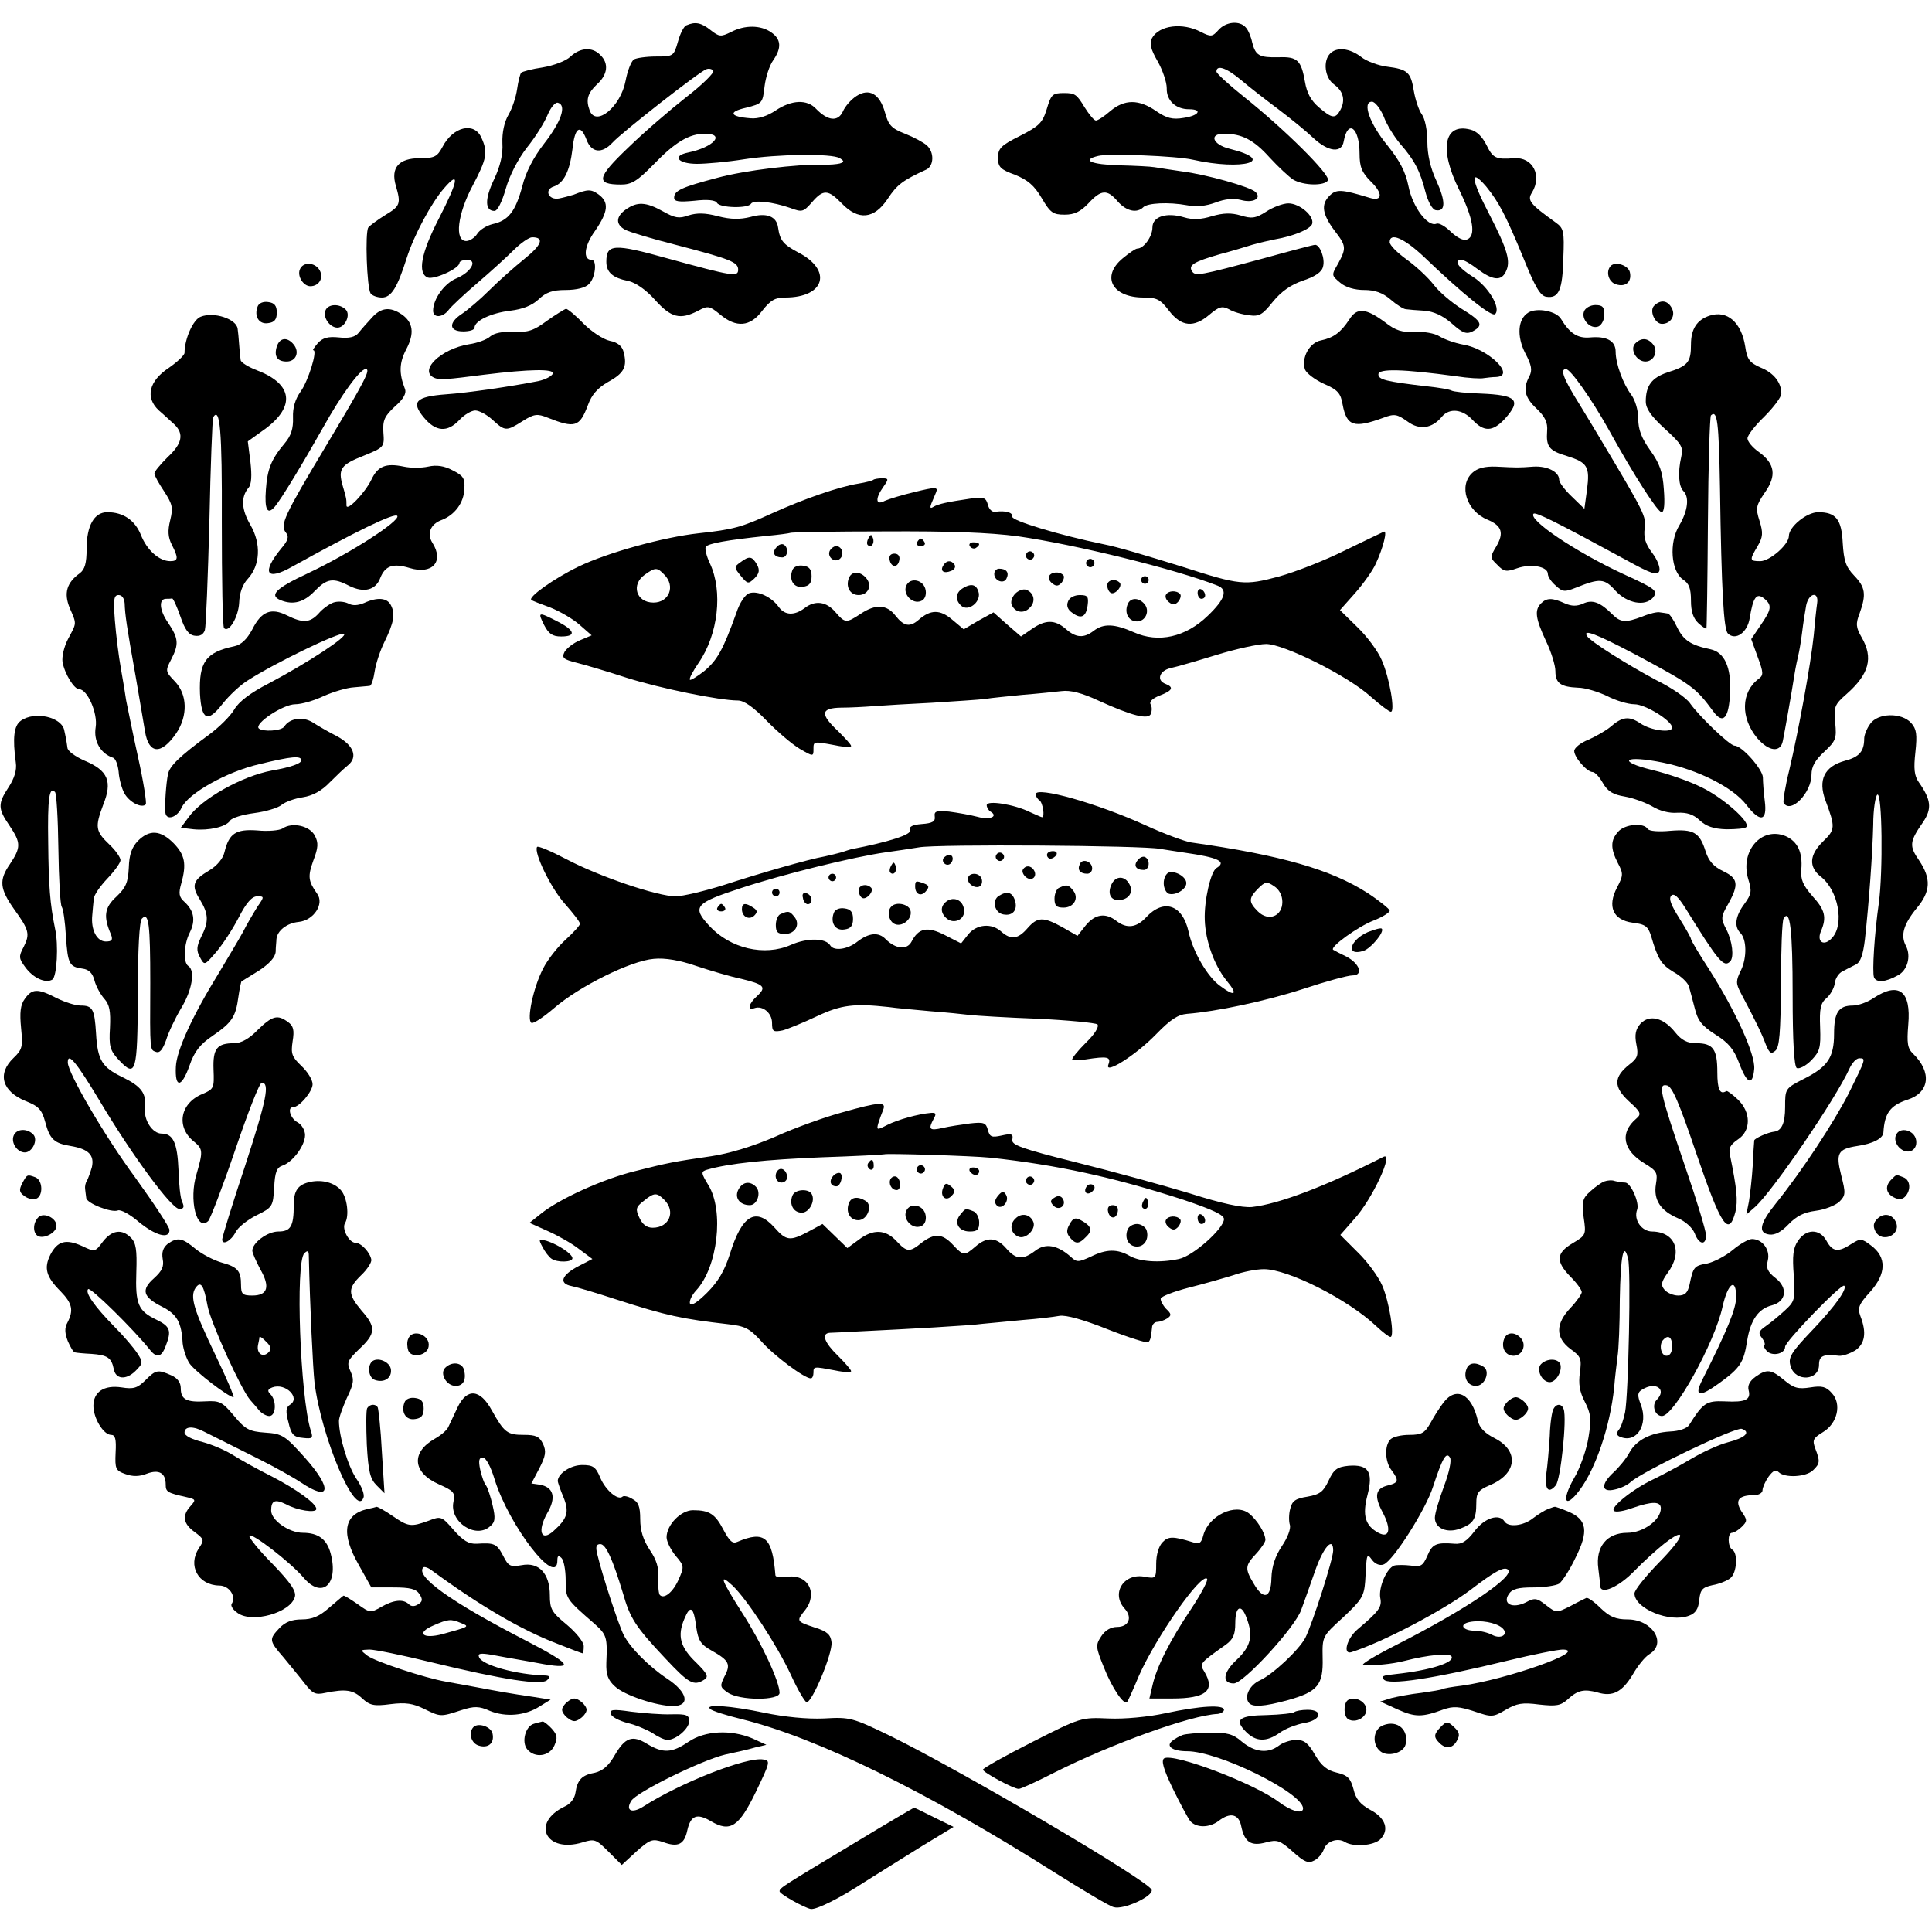 <?xml version="1.0" standalone="no"?>
<!DOCTYPE svg PUBLIC "-//W3C//DTD SVG 20010904//EN"
 "http://www.w3.org/TR/2001/REC-SVG-20010904/DTD/svg10.dtd">
<svg version="1.0" xmlns="http://www.w3.org/2000/svg"
 width="513pt" height="513pt" viewBox="0 0 513 513"
 preserveAspectRatio="xMidYMid meet">
<g transform="translate(0,513) scale(0.1,-0.1)"
fill="#000000" stroke="none">
<path d="M1823 5063 c-7 -2 -17 -22 -23 -44 -11 -38 -12 -39 -58 -39 -26 0
-53 -4 -59 -8 -7 -5 -17 -30 -22 -57 -13 -68 -78 -122 -95 -79 -11 29 -6 46
19 70 29 26 32 56 9 78 -21 22 -53 20 -79 -4 -12 -12 -45 -24 -74 -29 -28 -4
-54 -11 -57 -14 -3 -3 -8 -23 -11 -44 -3 -21 -13 -51 -23 -68 -11 -19 -17 -47
-16 -75 2 -30 -6 -62 -22 -96 -25 -52 -25 -84 1 -84 8 0 20 24 30 59 10 35 32
78 56 109 22 27 47 67 55 87 9 21 21 35 28 32 23 -7 8 -50 -37 -108 -28 -36
-49 -76 -58 -113 -18 -67 -37 -92 -79 -101 -16 -4 -34 -15 -41 -26 -6 -10 -20
-19 -29 -19 -32 0 -23 72 17 147 38 72 41 89 23 128 -19 42 -75 29 -103 -25
-14 -26 -21 -30 -60 -30 -56 0 -78 -25 -64 -73 14 -48 12 -54 -28 -78 -21 -13
-41 -28 -45 -33 -9 -13 -4 -159 6 -175 4 -6 18 -11 30 -11 25 0 41 26 66 105
19 60 65 146 99 185 43 50 38 20 -14 -81 -47 -91 -57 -145 -29 -156 17 -6 84
24 84 39 0 4 9 8 20 8 30 0 10 -34 -30 -50 -30 -13 -60 -54 -60 -85 0 -20 26
-19 42 3 7 9 41 41 75 70 35 30 78 69 97 88 19 19 41 34 49 34 33 0 26 -20
-20 -57 -26 -21 -68 -58 -93 -83 -25 -25 -58 -53 -73 -63 -37 -24 -35 -47 3
-47 17 0 30 4 30 10 0 18 44 39 95 45 33 4 58 14 75 30 20 19 37 25 72 25 29
0 53 6 62 16 17 16 22 64 7 64 -24 0 -20 37 9 77 35 51 38 76 9 97 -20 14 -28
14 -66 -1 -10 -3 -28 -8 -39 -10 -28 -5 -40 24 -13 32 26 9 42 41 49 99 6 58
21 68 37 26 13 -36 41 -39 69 -9 23 26 230 188 249 195 7 3 16 1 19 -4 3 -5
-29 -37 -72 -70 -42 -33 -112 -93 -154 -134 -84 -80 -87 -98 -19 -98 28 0 43
9 87 54 57 59 94 81 136 81 55 0 23 -36 -45 -50 -44 -9 -27 -30 24 -30 24 0
80 5 124 12 90 14 234 16 255 3 12 -8 12 -10 0 -14 -8 -2 -28 -4 -45 -3 -70 1
-206 -15 -280 -35 -95 -25 -115 -34 -115 -53 0 -10 12 -12 54 -8 34 4 56 2 60
-6 8 -13 82 -15 90 -2 7 11 58 5 104 -11 32 -12 35 -11 58 15 30 35 43 34 79
-3 44 -46 86 -42 122 12 25 38 40 49 103 78 20 10 21 46 1 64 -9 8 -35 22 -58
31 -36 14 -44 23 -53 56 -14 50 -42 66 -76 44 -14 -9 -30 -27 -36 -41 -13 -28
-40 -25 -71 7 -24 26 -65 24 -107 -4 -22 -15 -47 -23 -67 -21 -55 4 -61 17
-12 28 43 11 44 12 49 56 3 25 13 56 23 70 23 33 21 56 -5 74 -28 20 -71 20
-107 1 -27 -13 -31 -13 -54 5 -25 20 -41 23 -64 13z"/>
<path d="M3235 5050 c-16 -18 -20 -18 -46 -5 -49 26 -111 18 -130 -16 -7 -15
-4 -29 15 -62 13 -23 24 -55 24 -71 -1 -33 24 -56 59 -56 37 0 27 -17 -14 -23
-30 -5 -45 -1 -73 18 -46 32 -84 32 -122 0 -16 -14 -33 -25 -38 -25 -5 0 -18
16 -30 35 -21 35 -26 38 -55 38 -31 0 -34 -4 -46 -44 -11 -35 -20 -44 -71 -70
-50 -25 -58 -33 -58 -58 0 -24 6 -31 45 -45 34 -14 51 -28 71 -62 23 -39 30
-44 61 -44 26 0 42 8 63 30 34 37 50 38 78 5 23 -26 51 -32 68 -15 11 11 67
14 116 5 25 -5 50 -2 75 7 26 10 48 12 68 7 32 -9 56 4 39 21 -14 14 -132 47
-196 55 -28 4 -60 9 -72 11 -11 2 -53 4 -93 5 -76 2 -103 14 -57 25 26 7 209
0 251 -10 134 -30 226 -3 98 29 -45 11 -56 40 -15 40 47 0 79 -16 121 -63 24
-26 52 -52 63 -59 27 -16 83 -17 92 -2 8 14 -116 137 -223 222 -40 32 -73 62
-73 67 0 19 27 10 66 -23 21 -18 65 -52 97 -76 32 -24 75 -59 95 -78 40 -37
75 -40 80 -8 11 60 42 36 42 -33 0 -35 6 -50 30 -74 33 -32 31 -54 -4 -43 -75
23 -88 23 -106 5 -23 -23 -19 -49 14 -93 31 -40 31 -46 9 -87 -18 -31 -18 -31
6 -51 14 -12 38 -19 63 -19 28 0 49 -7 70 -25 16 -14 35 -26 41 -26 7 -1 29
-3 49 -4 25 -2 49 -13 73 -34 29 -26 39 -29 55 -21 30 16 25 27 -29 60 -27 17
-61 46 -75 65 -14 18 -46 48 -71 66 -25 18 -45 38 -45 46 0 27 38 11 91 -39
101 -97 180 -161 189 -152 16 16 -18 73 -59 99 -39 24 -53 45 -30 45 6 0 25
-11 43 -25 39 -29 62 -32 74 -7 14 27 6 57 -44 154 -48 92 -52 124 -8 73 34
-42 52 -76 99 -190 31 -77 45 -101 61 -103 33 -5 43 18 45 102 3 72 1 80 -20
95 -68 49 -77 59 -63 80 27 45 2 94 -47 91 -49 -4 -57 0 -74 35 -11 22 -26 37
-43 41 -70 18 -83 -52 -30 -159 38 -77 46 -124 21 -133 -9 -4 -26 5 -42 20
-15 15 -32 25 -39 22 -23 -9 -63 44 -74 99 -8 40 -24 69 -56 109 -47 57 -68
116 -41 116 8 0 22 -18 31 -39 8 -22 28 -54 44 -73 37 -42 53 -72 67 -128 7
-26 18 -46 27 -48 27 -5 27 23 2 78 -16 34 -24 70 -24 104 0 29 -6 61 -15 73
-8 11 -17 39 -21 62 -8 49 -16 57 -71 64 -23 3 -54 14 -69 26 -30 23 -64 27
-82 9 -20 -20 -14 -65 10 -82 25 -18 31 -42 17 -68 -13 -24 -22 -23 -57 7 -21
18 -32 38 -37 68 -10 57 -20 67 -70 65 -51 -1 -61 4 -70 39 -3 15 -11 34 -17
40 -16 19 -53 16 -73 -7z"/>
<path d="M1662 4574 c-27 -19 -28 -40 -2 -54 11 -6 71 -24 134 -40 146 -38
166 -46 166 -66 0 -20 -13 -18 -188 30 -143 40 -162 38 -162 -9 0 -28 17 -43
58 -51 19 -4 47 -23 71 -50 43 -48 67 -54 115 -29 26 14 30 13 58 -10 43 -36
80 -33 112 10 22 28 34 35 61 35 106 0 126 73 34 120 -39 21 -48 31 -53 66 -4
30 -31 40 -73 28 -28 -7 -52 -7 -87 2 -34 9 -56 9 -78 2 -25 -9 -36 -7 -68 11
-45 25 -68 26 -98 5z"/>
<path d="M3362 4568 c-28 -18 -39 -19 -68 -10 -24 7 -45 7 -76 -2 -29 -9 -51
-10 -74 -3 -47 14 -84 2 -84 -27 0 -24 -23 -56 -40 -56 -5 0 -22 -12 -39 -26
-58 -48 -28 -104 55 -104 36 0 45 -5 68 -35 33 -43 66 -46 108 -10 25 21 33
23 51 14 11 -7 35 -14 53 -16 28 -4 36 1 64 36 23 28 48 45 80 56 33 11 50 23
53 37 6 21 -8 58 -21 58 -4 0 -65 -16 -137 -36 -171 -46 -181 -48 -190 -34
-10 16 5 25 74 45 31 8 70 20 86 25 17 5 43 11 58 14 52 9 95 27 101 41 7 21
-33 55 -63 55 -14 0 -41 -10 -59 -22z"/>
<path d="M796 4414 c-7 -18 10 -44 28 -44 23 0 36 22 25 42 -12 22 -45 24 -53
2z"/>
<path d="M4277 4424 c-14 -15 -6 -43 14 -49 25 -8 42 6 37 31 -3 19 -38 31
-51 18z"/>
<path d="M684 4316 c-10 -26 4 -48 28 -44 17 2 23 10 23 28 0 18 -6 26 -23 28
-13 2 -25 -3 -28 -12z"/>
<path d="M4392 4318 c-13 -13 2 -48 21 -48 23 0 37 22 26 42 -11 21 -30 23
-47 6z"/>
<path d="M864 4305 c-7 -18 12 -45 32 -45 20 0 36 34 22 48 -17 17 -48 15 -54
-3z"/>
<path d="M4206 4303 c-8 -21 17 -48 38 -40 9 4 16 18 16 32 0 20 -5 25 -24 25
-13 0 -27 -8 -30 -17z"/>
<path d="M987 4286 c-12 -13 -28 -31 -35 -40 -9 -11 -25 -15 -52 -12 -29 3
-43 -1 -56 -15 -9 -11 -15 -19 -12 -19 12 0 -14 -83 -34 -110 -14 -20 -21 -42
-20 -69 1 -29 -5 -48 -22 -68 -36 -43 -46 -68 -50 -123 -4 -53 4 -69 24 -45
17 20 75 116 128 210 48 86 98 155 113 155 14 0 0 -28 -106 -205 -111 -185
-122 -209 -106 -229 9 -11 6 -21 -12 -42 -54 -66 -40 -88 30 -48 164 91 272
144 278 134 8 -13 -125 -99 -237 -152 -86 -40 -105 -59 -72 -72 33 -13 61 -5
89 24 33 34 49 37 93 14 39 -19 70 -11 82 22 13 32 34 39 77 26 61 -19 93 17
61 67 -15 24 -5 49 24 60 35 13 60 46 61 83 2 28 -3 35 -31 49 -22 12 -43 15
-65 10 -18 -4 -47 -4 -65 0 -48 10 -69 1 -86 -35 -17 -35 -66 -86 -66 -68 0
17 0 18 -10 52 -13 45 -5 56 56 80 54 22 55 23 52 62 -2 32 3 43 31 69 23 20
31 35 26 47 -16 41 -15 69 4 105 22 42 18 71 -12 92 -31 21 -55 19 -80 -9z"/>
<path d="M1452 4278 c-35 -26 -50 -31 -88 -29 -29 1 -52 -3 -63 -13 -9 -8 -34
-17 -55 -20 -76 -12 -137 -72 -91 -90 14 -5 29 -4 130 9 122 15 187 16 183 3
-3 -7 -20 -16 -39 -20 -71 -14 -186 -31 -244 -35 -81 -6 -94 -20 -60 -61 32
-39 63 -41 95 -7 13 14 32 25 42 25 10 0 31 -11 46 -25 33 -30 36 -31 80 -3
30 19 39 20 66 9 73 -29 85 -25 107 33 10 28 26 46 54 62 42 23 51 40 41 79
-4 16 -16 26 -37 30 -18 4 -49 25 -70 46 -21 22 -42 39 -46 39 -4 -1 -27 -15
-51 -32z"/>
<path d="M3583 4282 c-23 -35 -42 -49 -76 -56 -30 -6 -52 -46 -42 -77 4 -10
26 -27 50 -38 37 -16 45 -25 50 -55 11 -58 30 -64 109 -35 29 11 36 9 63 -10
32 -24 66 -19 92 13 20 23 54 20 81 -9 30 -32 53 -32 85 2 46 51 33 64 -64 68
-38 1 -72 5 -77 8 -5 3 -34 8 -64 11 -111 13 -130 18 -130 32 0 16 66 14 206
-5 32 -5 66 -7 74 -5 8 1 23 3 33 3 53 3 -21 75 -88 86 -22 4 -50 14 -63 22
-12 8 -42 13 -66 12 -33 -2 -50 3 -78 25 -51 38 -75 40 -95 8z"/>
<path d="M4058 4300 c-28 -17 -31 -63 -8 -108 17 -32 19 -45 11 -61 -18 -33
-13 -56 19 -86 23 -22 30 -37 28 -60 -3 -42 6 -52 53 -66 54 -17 61 -28 53
-89 l-7 -51 -33 32 c-19 18 -34 38 -34 45 0 21 -31 37 -68 35 -41 -3 -41 -3
-100 0 -29 1 -49 -4 -62 -16 -38 -34 -16 -102 40 -125 38 -16 44 -35 23 -71
-17 -28 -17 -30 3 -49 17 -18 24 -19 52 -9 37 13 82 5 82 -15 0 -7 9 -21 21
-31 18 -17 24 -17 52 -6 65 26 77 26 107 -8 31 -33 78 -42 99 -18 14 18 9 23
-79 63 -127 59 -253 144 -238 160 6 5 62 -23 246 -123 67 -37 83 -42 88 -29 3
8 -5 30 -19 48 -18 24 -23 41 -20 65 5 31 0 41 -122 245 -5 9 -29 48 -52 86
-42 67 -51 92 -35 92 12 0 67 -78 112 -158 70 -127 132 -222 142 -222 7 0 9
22 6 60 -3 47 -11 69 -36 104 -23 32 -32 55 -32 84 0 23 -8 49 -18 63 -22 29
-42 83 -42 115 0 29 -24 42 -68 38 -33 -3 -54 11 -77 49 -12 21 -64 31 -87 17z"/>
<path d="M533 4289 c-20 -7 -43 -59 -43 -96 0 -6 -19 -24 -42 -40 -53 -35 -63
-79 -26 -113 13 -11 31 -28 41 -37 26 -25 21 -51 -18 -87 -19 -19 -35 -38 -35
-43 0 -6 12 -27 26 -48 22 -34 24 -43 16 -76 -7 -28 -6 -45 4 -65 18 -35 18
-44 -4 -44 -29 0 -62 29 -78 70 -16 39 -47 60 -89 60 -35 0 -55 -36 -55 -97 0
-39 -5 -55 -18 -65 -35 -25 -43 -53 -27 -92 19 -44 19 -39 -4 -82 -11 -21 -17
-47 -15 -62 6 -32 31 -72 44 -72 22 0 50 -64 44 -101 -6 -37 13 -70 46 -81 7
-2 13 -19 15 -37 1 -18 8 -44 15 -57 13 -24 46 -41 57 -30 3 3 -6 61 -21 128
-15 68 -28 134 -31 148 -2 14 -8 52 -14 85 -6 33 -13 90 -16 128 -4 55 -3 67
10 67 9 0 15 -9 16 -22 1 -30 5 -59 29 -193 10 -60 22 -127 25 -147 10 -61 43
-63 83 -5 31 46 30 103 -4 138 -25 26 -25 28 -10 57 22 42 20 57 -8 99 -23 33
-25 63 -5 63 5 0 12 0 16 1 3 0 13 -22 22 -48 12 -35 22 -49 38 -51 14 -2 23
3 27 15 3 10 8 140 12 288 3 148 8 273 10 277 18 29 24 -33 23 -278 0 -152 2
-279 6 -282 13 -13 38 30 40 67 1 27 9 49 23 64 33 36 36 93 7 143 -24 41 -26
74 -5 99 8 9 9 33 5 68 l-7 55 46 33 c81 60 73 119 -20 155 -24 9 -45 22 -45
28 -1 6 -3 25 -4 41 -1 17 -3 35 -4 42 -3 26 -63 46 -98 32z"/>
<path d="M4540 4292 c-34 -11 -50 -35 -50 -77 0 -47 -8 -57 -63 -74 -41 -14
-57 -35 -57 -77 0 -19 14 -39 50 -72 46 -42 50 -49 44 -76 -9 -40 -7 -77 6
-90 16 -16 12 -52 -11 -91 -28 -46 -22 -122 10 -144 16 -10 21 -24 21 -56 0
-29 6 -47 20 -60 11 -10 21 -16 21 -14 1 2 3 129 4 282 1 152 5 280 8 284 17
16 21 -18 24 -190 4 -281 10 -378 21 -389 20 -20 52 2 58 41 9 55 18 68 38 52
22 -18 20 -29 -9 -71 l-25 -37 17 -47 c16 -43 16 -49 2 -59 -46 -35 -48 -103
-3 -157 31 -36 62 -39 68 -7 5 25 23 125 31 177 3 19 8 42 10 50 2 8 7 35 10
60 3 25 8 57 11 73 7 33 34 38 29 5 -2 -13 -6 -51 -9 -85 -8 -77 -40 -252 -65
-358 -11 -44 -17 -83 -15 -87 19 -30 74 27 74 75 0 22 10 39 34 61 31 29 33
35 29 77 -4 42 -2 48 30 76 60 53 72 96 40 151 -15 26 -16 36 -5 64 18 50 15
69 -15 100 -22 23 -27 39 -30 86 -3 63 -18 82 -65 82 -31 0 -78 -39 -78 -63 0
-23 -51 -67 -76 -67 -29 0 -29 3 -7 40 14 24 15 35 5 67 -11 34 -9 41 14 75
32 45 27 77 -16 108 -17 12 -30 28 -30 36 0 8 20 34 45 58 25 25 45 52 45 61
0 29 -20 55 -55 69 -29 13 -36 21 -41 56 -10 64 -48 97 -94 82z"/>
<path d="M735 4210 c-8 -26 1 -40 26 -40 25 0 35 25 19 45 -17 21 -37 19 -45
-5z"/>
<path d="M4342 4218 c-15 -15 3 -48 27 -48 23 0 35 28 20 46 -14 17 -31 18
-47 2z"/>
<path d="M2319 3856 c-2 -2 -20 -7 -39 -10 -51 -8 -144 -40 -230 -79 -81 -37
-103 -43 -195 -53 -92 -10 -242 -51 -320 -89 -64 -31 -134 -81 -124 -88 2 -2
25 -11 50 -20 25 -10 60 -30 78 -46 l32 -28 -31 -13 c-17 -7 -35 -21 -41 -31
-8 -16 -3 -20 33 -29 24 -6 84 -24 133 -40 89 -28 246 -60 294 -60 17 0 42
-18 76 -53 28 -29 68 -63 88 -75 36 -21 37 -21 37 -2 0 22 -1 22 58 11 23 -5
42 -5 42 -2 0 4 -16 21 -35 40 -48 45 -46 61 8 62 23 0 62 2 87 4 25 2 95 6
155 9 61 4 124 8 140 10 17 3 62 7 100 11 39 3 86 8 104 10 23 3 54 -5 97 -25
90 -41 134 -52 140 -35 3 8 3 19 -1 25 -4 7 6 16 24 23 34 13 39 22 16 31 -25
9 -17 35 13 42 15 3 70 19 122 35 52 16 111 29 132 29 47 0 218 -85 278 -140
25 -22 49 -40 53 -40 12 0 -3 89 -24 137 -10 24 -39 63 -65 88 l-46 45 40 45
c22 25 47 60 55 78 20 43 32 91 21 85 -5 -2 -52 -25 -104 -50 -52 -26 -131
-57 -175 -69 -90 -24 -103 -23 -255 26 -97 30 -173 53 -210 60 -117 24 -245
63 -242 73 2 11 -17 17 -46 13 -8 -1 -16 7 -19 19 -5 19 -11 21 -47 16 -61 -9
-85 -14 -98 -22 -8 -5 -9 -2 -5 9 4 10 10 23 13 31 5 13 -3 13 -56 0 -34 -8
-70 -19 -81 -24 -24 -13 -26 6 -3 38 14 20 14 22 -4 22 -10 0 -21 -2 -23 -4z
m384 -150 c153 -22 418 -87 530 -131 28 -11 20 -36 -26 -80 -59 -57 -131 -73
-196 -44 -52 23 -81 24 -107 4 -26 -20 -47 -19 -74 5 -29 25 -54 25 -90 0
l-29 -20 -37 32 -36 32 -40 -22 -39 -23 -31 26 c-32 27 -57 27 -89 -1 -23 -20
-39 -17 -61 11 -23 30 -53 32 -93 5 -38 -25 -41 -25 -67 5 -24 28 -54 32 -82
10 -27 -20 -52 -19 -68 3 -19 27 -56 44 -78 37 -11 -3 -26 -25 -35 -53 -35
-97 -50 -124 -84 -153 -19 -15 -37 -26 -39 -24 -3 3 8 23 23 45 52 75 65 190
30 264 -9 19 -14 39 -11 44 6 9 56 18 161 29 33 3 61 7 63 8 2 2 114 4 250 4
174 1 279 -3 355 -13z m-939 -102 c30 -30 13 -74 -29 -74 -46 0 -60 48 -23 74
28 20 33 20 52 0z"/>
<path d="M2306 3701 c-4 -7 -5 -15 -2 -18 9 -9 19 4 14 18 -4 11 -6 11 -12 0z"/>
<path d="M2435 3690 c-3 -5 1 -10 10 -10 9 0 13 5 10 10 -3 6 -8 10 -10 10 -2
0 -7 -4 -10 -10z"/>
<path d="M2061 3676 c-12 -14 -5 -26 16 -26 15 0 18 26 4 34 -5 3 -14 0 -20
-8z"/>
<path d="M2575 3680 c4 -6 11 -8 16 -5 14 9 11 15 -7 15 -8 0 -12 -5 -9 -10z"/>
<path d="M2204 3669 c-10 -17 13 -36 27 -22 12 12 4 33 -11 33 -5 0 -12 -5
-16 -11z"/>
<path d="M2726 3661 c-4 -5 -2 -12 3 -15 5 -4 12 -2 15 3 4 5 2 12 -3 15 -5 4
-12 2 -15 -3z"/>
<path d="M2362 3644 c4 -21 22 -23 26 -1 2 10 -3 17 -13 17 -10 0 -15 -6 -13
-16z"/>
<path d="M1966 3637 c-17 -12 -17 -14 1 -36 18 -22 20 -22 36 -7 13 13 15 22
7 37 -13 22 -20 24 -44 6z"/>
<path d="M2886 3641 c-4 -5 -2 -12 3 -15 5 -4 12 -2 15 3 4 5 2 12 -3 15 -5 4
-12 2 -15 -3z"/>
<path d="M2505 3629 c-10 -15 1 -23 20 -15 9 3 13 10 10 16 -8 13 -22 13 -30
-1z"/>
<path d="M2104 3616 c-10 -26 4 -48 28 -44 17 2 23 10 23 28 0 18 -6 26 -23
28 -13 2 -25 -3 -28 -12z"/>
<path d="M2640 3606 c0 -19 27 -28 33 -11 7 15 -1 25 -20 25 -7 0 -13 -6 -13
-14z"/>
<path d="M2254 3595 c-9 -23 3 -45 26 -45 25 0 37 25 20 45 -16 19 -39 19 -46
0z"/>
<path d="M2786 3601 c-3 -5 0 -14 8 -20 10 -8 16 -8 25 2 6 8 8 17 4 20 -9 10
-31 9 -37 -2z"/>
<path d="M3030 3590 c0 -5 5 -10 10 -10 6 0 10 5 10 10 0 6 -4 10 -10 10 -5 0
-10 -4 -10 -10z"/>
<path d="M2406 3574 c-9 -22 17 -49 39 -40 10 3 15 15 13 28 -4 29 -42 37 -52
12z"/>
<path d="M2940 3576 c0 -8 4 -17 9 -20 11 -7 33 18 24 27 -12 12 -33 7 -33 -7z"/>
<path d="M2558 3569 c-21 -12 -23 -32 -5 -48 18 -15 50 9 46 34 -5 23 -19 27
-41 14z"/>
<path d="M2696 3554 c-8 -8 -13 -21 -10 -29 8 -21 32 -26 48 -9 17 16 12 40
-9 48 -8 3 -21 -2 -29 -10z"/>
<path d="M3180 3556 c0 -9 5 -16 10 -16 6 0 10 4 10 9 0 6 -4 13 -10 16 -5 3
-10 -1 -10 -9z"/>
<path d="M3096 3551 c-3 -5 0 -14 8 -20 10 -8 16 -8 25 2 6 8 8 17 4 20 -9 10
-31 9 -37 -2z"/>
<path d="M2836 3533 c-5 -11 -1 -22 11 -30 24 -18 37 -11 41 20 3 23 0 27 -21
27 -14 0 -28 -7 -31 -17z"/>
<path d="M2994 3525 c-9 -23 3 -45 25 -45 23 0 35 28 20 46 -15 18 -38 18 -45
-1z"/>
<path d="M885 3530 c-11 -4 -29 -17 -39 -29 -23 -25 -42 -26 -84 -5 -42 21
-68 11 -92 -37 -14 -26 -29 -41 -48 -45 -76 -16 -94 -42 -91 -126 4 -70 20
-78 59 -28 18 23 49 52 69 64 70 45 241 128 254 123 14 -5 -96 -77 -200 -132
-47 -24 -79 -48 -91 -69 -10 -17 -40 -47 -66 -66 -79 -58 -106 -84 -110 -106
-5 -23 -9 -83 -7 -101 2 -23 31 -14 43 12 17 38 120 96 207 116 86 21 111 23
111 10 0 -8 -26 -18 -78 -27 -80 -15 -187 -75 -222 -125 l-20 -27 34 -4 c40
-4 86 6 97 23 4 7 33 16 64 20 31 4 64 14 73 22 10 8 35 17 56 20 26 4 50 17
71 39 18 18 40 39 49 46 27 22 15 53 -29 77 -22 11 -51 28 -65 37 -26 16 -61
11 -75 -11 -7 -12 -58 -15 -68 -5 -12 13 65 64 97 64 17 0 51 10 76 22 25 11
61 22 80 23 19 2 38 3 42 4 4 0 10 18 13 39 3 20 15 56 26 78 25 51 29 74 17
97 -10 20 -36 22 -71 6 -17 -7 -31 -8 -43 -1 -11 5 -28 6 -39 2z"/>
<path d="M4092 3528 c-18 -18 -15 -40 13 -100 14 -29 25 -65 25 -80 0 -32 14
-42 60 -44 19 0 54 -11 77 -22 23 -12 56 -22 73 -22 29 0 100 -44 100 -62 0
-15 -56 -8 -84 11 -31 21 -49 18 -81 -10 -11 -9 -37 -24 -57 -33 -21 -8 -38
-22 -38 -30 0 -17 34 -56 49 -56 6 0 18 -13 27 -29 13 -23 28 -31 58 -36 23
-4 55 -16 73 -26 19 -12 46 -19 67 -17 25 1 42 -4 59 -20 17 -16 37 -23 71
-24 26 0 50 2 53 6 13 12 -63 79 -120 106 -32 16 -90 36 -128 45 -99 24 -76
41 27 20 93 -19 186 -66 221 -112 37 -48 56 -44 49 10 -3 23 -5 52 -5 63 -1
22 -56 84 -75 84 -13 0 -94 78 -118 112 -9 14 -49 42 -90 62 -77 41 -174 102
-184 117 -12 20 24 6 125 -47 155 -83 163 -89 211 -154 26 -35 41 -16 44 52 3
66 -15 106 -52 114 -53 11 -72 24 -89 59 -9 19 -20 36 -25 36 -4 1 -14 2 -20
3 -7 2 -28 -3 -47 -11 -45 -17 -58 -16 -80 6 -32 32 -53 40 -78 28 -16 -7 -30
-7 -48 1 -33 15 -48 15 -63 0z"/>
<path d="M1445 3470 c12 -23 22 -30 45 -30 41 0 37 16 -10 40 -51 26 -53 26
-35 -10z"/>
<path d="M55 3216 c-18 -13 -22 -45 -13 -111 3 -20 -4 -42 -19 -65 -29 -44
-29 -57 2 -102 31 -46 31 -58 1 -103 -29 -42 -27 -65 12 -120 39 -54 42 -65
25 -99 -14 -26 -13 -31 4 -54 21 -29 54 -44 72 -33 12 8 17 92 7 136 -13 64
-17 113 -18 227 -2 119 3 151 18 135 4 -3 8 -71 9 -150 1 -80 5 -150 9 -155 4
-6 9 -41 11 -78 5 -74 9 -81 44 -86 17 -2 27 -12 32 -32 4 -15 16 -37 26 -48
14 -16 17 -33 15 -77 -3 -49 0 -60 23 -85 46 -49 50 -36 51 173 0 122 4 195
11 202 18 18 22 -14 22 -171 -1 -185 -1 -177 15 -183 10 -4 18 6 27 31 6 20
24 58 40 85 29 47 38 100 19 112 -14 9 -12 58 4 89 16 32 11 58 -14 81 -15 13
-16 23 -9 48 15 53 10 77 -20 108 -35 35 -64 37 -95 6 -16 -17 -23 -36 -24
-71 -2 -40 -8 -53 -33 -77 -32 -29 -35 -53 -14 -101 5 -14 2 -18 -14 -18 -24
0 -40 31 -36 70 1 14 3 33 4 43 0 10 17 34 36 54 19 20 35 42 35 49 0 7 -13
26 -29 41 -38 36 -39 47 -17 106 25 62 13 91 -49 117 -25 11 -46 26 -46 35 -1
8 -3 20 -4 25 -1 6 -3 14 -4 19 -5 37 -79 54 -116 27z"/>
<path d="M4966 3208 c-9 -12 -16 -30 -16 -39 0 -34 -13 -49 -51 -59 -55 -15
-72 -51 -52 -105 27 -72 26 -78 -6 -109 -37 -36 -39 -68 -6 -94 46 -36 63
-126 30 -162 -21 -24 -42 -12 -30 17 16 37 11 57 -22 93 -26 30 -32 44 -30 71
4 46 -10 75 -42 89 -64 26 -121 -40 -99 -114 10 -32 9 -40 -10 -66 -24 -32
-28 -60 -11 -77 17 -17 18 -65 2 -99 -14 -28 -14 -35 -1 -60 41 -77 57 -111
67 -138 9 -22 14 -26 25 -16 11 9 14 47 15 175 0 91 3 170 7 176 17 28 24 -28
24 -203 0 -125 4 -189 11 -194 6 -3 23 5 38 20 23 24 26 33 24 88 -2 49 1 64
16 77 11 9 21 27 23 40 1 13 11 28 21 32 9 5 25 13 35 18 12 6 19 25 24 67 11
100 20 226 22 304 0 41 6 77 11 80 13 6 15 -205 4 -287 -12 -84 -18 -183 -13
-198 6 -15 31 -13 63 5 26 13 36 51 22 78 -15 28 -7 57 28 100 38 45 39 79 7
127 -27 39 -26 50 11 103 23 35 21 58 -12 105 -12 17 -14 36 -9 80 5 47 3 61
-11 77 -26 29 -89 27 -109 -2z"/>
<path d="M2750 3021 c0 -5 5 -13 10 -16 9 -6 15 -45 7 -45 -2 0 -17 7 -33 14
-40 20 -114 32 -114 18 0 -6 5 -14 10 -17 22 -13 -2 -23 -34 -14 -19 5 -53 11
-76 14 -34 3 -40 1 -38 -13 2 -13 -6 -18 -34 -20 -26 -2 -35 -7 -32 -17 5 -11
-57 -31 -156 -50 -3 -1 -14 -4 -25 -8 -11 -3 -31 -8 -45 -11 -45 -8 -173 -45
-268 -76 -51 -16 -109 -30 -128 -30 -48 0 -202 52 -291 99 -40 21 -75 36 -77
32 -9 -15 37 -110 74 -151 22 -25 40 -48 40 -53 0 -4 -17 -23 -38 -42 -21 -19
-48 -53 -60 -77 -26 -50 -44 -136 -31 -144 5 -3 32 15 60 39 67 58 204 126
265 131 30 3 70 -4 113 -19 36 -12 90 -28 119 -34 62 -15 68 -22 42 -46 -22
-20 -27 -39 -7 -32 22 8 47 -13 47 -39 0 -23 3 -25 28 -20 15 4 56 21 92 38
64 30 98 34 190 24 19 -3 69 -7 110 -11 41 -3 89 -8 105 -10 17 -2 98 -7 180
-10 83 -4 154 -11 159 -15 5 -6 -7 -26 -31 -49 -22 -22 -38 -42 -36 -45 2 -2
19 -2 36 1 58 9 68 7 60 -14 -11 -28 74 26 128 82 37 38 57 51 81 53 77 6 206
33 308 66 60 20 119 36 131 36 30 0 20 31 -16 50 -17 8 -32 16 -35 18 -10 7
66 62 108 78 23 9 42 21 42 26 0 4 -27 26 -59 47 -97 62 -228 100 -468 134
-18 3 -72 23 -120 45 -129 59 -293 105 -293 83z m330 -145 c14 -2 43 -7 65
-10 91 -13 113 -24 85 -41 -15 -9 -33 -86 -31 -138 2 -56 25 -120 58 -161 31
-37 23 -44 -17 -14 -34 24 -73 92 -84 144 -16 72 -66 89 -113 38 -25 -27 -51
-31 -79 -9 -29 22 -56 18 -81 -12 l-22 -28 -40 23 c-51 28 -66 28 -93 -3 -25
-29 -44 -31 -69 -9 -26 24 -66 20 -88 -7 l-19 -24 -43 22 c-47 24 -70 19 -89
-18 -12 -22 -42 -19 -68 7 -19 20 -45 17 -75 -6 -26 -21 -62 -26 -72 -11 -12
21 -62 21 -105 2 -70 -31 -161 -10 -217 51 -46 50 -38 60 85 100 109 36 299
83 385 95 23 3 62 9 87 13 48 9 597 5 640 -4z m325 -141 c0 -38 -37 -53 -65
-25 -25 25 -25 35 1 61 18 18 23 19 42 6 14 -9 22 -25 22 -42z"/>
<path d="M2646 2861 c-4 -5 -2 -12 3 -15 5 -4 12 -2 15 3 4 5 2 12 -3 15 -5 4
-12 2 -15 -3z"/>
<path d="M2780 2860 c0 -5 4 -10 9 -10 6 0 13 5 16 10 3 6 -1 10 -9 10 -9 0
-16 -4 -16 -10z"/>
<path d="M2505 2851 c-6 -11 9 -23 19 -14 9 9 7 23 -3 23 -6 0 -12 -4 -16 -9z"/>
<path d="M3021 2846 c-12 -14 -5 -26 16 -26 15 0 18 26 4 34 -5 3 -14 0 -20
-8z"/>
<path d="M2867 2835 c-7 -15 1 -25 20 -25 7 0 13 6 13 14 0 19 -27 28 -33 11z"/>
<path d="M2366 2831 c-4 -7 -5 -15 -2 -18 9 -9 19 4 14 18 -4 11 -6 11 -12 0z"/>
<path d="M2716 2821 c-3 -5 1 -14 8 -20 16 -13 32 2 21 19 -8 12 -22 13 -29 1z"/>
<path d="M3103 2813 c-7 -3 -13 -15 -13 -28 0 -13 6 -25 13 -28 17 -6 47 11
47 28 0 17 -30 34 -47 28z"/>
<path d="M2200 2800 c0 -5 5 -10 10 -10 6 0 10 5 10 10 0 6 -4 10 -10 10 -5 0
-10 -4 -10 -10z"/>
<path d="M2570 2796 c0 -17 27 -29 35 -16 4 6 3 15 0 20 -9 15 -35 12 -35 -4z"/>
<path d="M2952 2783 c-12 -24 -4 -43 17 -43 27 0 42 20 30 42 -12 23 -36 23
-47 1z"/>
<path d="M2430 2776 c0 -21 16 -28 29 -12 9 11 8 15 -5 20 -22 8 -24 8 -24 -8z"/>
<path d="M2280 2766 c0 -8 4 -17 9 -20 11 -7 33 18 24 27 -12 12 -33 7 -33 -7z"/>
<path d="M2813 2773 c-7 -2 -13 -16 -13 -29 0 -19 5 -24 24 -24 28 0 42 26 25
46 -12 15 -16 16 -36 7z"/>
<path d="M2050 2760 c0 -5 5 -10 10 -10 6 0 10 5 10 10 0 6 -4 10 -10 10 -5 0
-10 -4 -10 -10z"/>
<path d="M2132 2746 c1 -10 8 -17 13 -17 15 1 12 24 -3 29 -9 3 -13 -2 -10
-12z"/>
<path d="M2652 2751 c-19 -12 -11 -45 12 -49 25 -5 39 12 31 37 -7 22 -21 26
-43 12z"/>
<path d="M2517 2739 c-20 -12 -22 -32 -3 -48 18 -15 46 -4 46 19 0 26 -22 40
-43 29z"/>
<path d="M1905 2720 c-3 -5 1 -10 10 -10 9 0 13 5 10 10 -3 6 -8 10 -10 10 -2
0 -7 -4 -10 -10z"/>
<path d="M1970 2716 c0 -21 20 -30 33 -17 9 9 8 14 -3 21 -21 14 -30 12 -30
-4z"/>
<path d="M2367 2723 c-13 -12 -7 -41 10 -47 21 -8 48 17 40 38 -6 16 -38 22
-50 9z"/>
<path d="M2214 2706 c-10 -26 4 -48 28 -44 17 2 23 10 23 28 0 18 -6 26 -23
28 -13 2 -25 -3 -28 -12z"/>
<path d="M2073 2703 c-7 -2 -13 -16 -13 -29 0 -19 5 -24 24 -24 28 0 42 26 25
46 -12 15 -16 16 -36 7z"/>
<path d="M750 2930 c-8 -5 -38 -8 -67 -5 -57 4 -75 -8 -87 -58 -4 -17 -20 -36
-40 -48 -44 -26 -49 -40 -25 -78 23 -38 24 -58 3 -99 -12 -25 -13 -36 -3 -54
12 -22 12 -22 43 14 17 20 44 61 60 92 20 39 35 56 49 56 19 0 19 -1 1 -27
-10 -16 -28 -46 -39 -68 -12 -22 -41 -70 -63 -107 -71 -115 -113 -207 -115
-250 -3 -58 15 -57 36 2 13 38 28 57 62 80 51 35 61 50 68 103 3 21 7 39 8 41
2 1 23 14 47 29 27 18 43 35 44 50 0 12 2 27 2 33 2 23 28 43 59 46 40 4 69
48 49 75 -24 34 -25 46 -10 88 13 34 14 47 4 66 -13 26 -60 37 -86 19z"/>
<path d="M4297 2922 c-21 -23 -21 -45 -1 -84 15 -28 14 -33 -2 -64 -27 -51
-11 -87 41 -94 34 -4 41 -10 49 -35 18 -62 27 -76 60 -96 20 -11 37 -28 40
-37 3 -9 10 -36 16 -59 8 -33 19 -47 55 -70 35 -22 49 -39 63 -76 21 -56 36
-61 40 -15 3 38 -49 153 -121 266 -26 40 -47 75 -47 79 0 3 -14 28 -31 55 -22
35 -29 52 -21 60 7 7 18 -3 37 -33 88 -142 102 -159 119 -142 11 11 6 54 -10
85 -15 29 -15 33 5 68 29 52 26 68 -14 87 -25 12 -38 27 -46 52 -16 51 -32 60
-94 55 -31 -3 -56 -1 -60 5 -10 17 -60 13 -78 -7z"/>
<path d="M3632 2655 c-48 -21 -60 -65 -12 -50 20 6 57 51 49 59 -2 3 -19 -2
-37 -9z"/>
<path d="M66 2478 c-12 -16 -14 -37 -10 -78 5 -50 3 -57 -20 -79 -44 -42 -31
-89 33 -115 33 -13 42 -22 51 -55 12 -46 24 -57 68 -64 47 -8 63 -24 56 -56
-4 -14 -10 -30 -13 -36 -4 -5 -6 -16 -5 -22 1 -7 2 -18 3 -24 1 -14 67 -40 84
-33 8 3 33 -11 56 -31 44 -36 81 -46 81 -21 0 8 -41 70 -90 138 -82 111 -180
279 -180 307 0 28 22 2 84 -101 88 -148 192 -288 212 -288 12 0 14 5 8 18 -5
9 -9 48 -10 85 -3 72 -14 97 -45 97 -24 0 -48 36 -44 68 4 39 -9 57 -60 82
-54 26 -66 45 -70 116 -4 65 -9 74 -41 74 -14 0 -42 9 -64 20 -50 26 -65 25
-84 -2z"/>
<path d="M4975 2480 c-16 -11 -41 -20 -55 -20 -38 0 -50 -18 -50 -75 0 -63
-17 -88 -81 -120 -49 -25 -49 -26 -49 -75 0 -42 -9 -63 -30 -65 -16 -2 -50
-17 -52 -23 0 -4 -3 -34 -4 -67 -2 -33 -7 -76 -10 -95 l-7 -35 23 20 c47 42
215 288 251 368 7 15 18 27 26 27 18 0 18 0 -28 -93 -40 -78 -124 -206 -194
-293 -42 -52 -48 -78 -17 -82 15 -2 32 7 51 27 21 22 41 32 72 36 24 3 52 14
63 24 17 17 17 23 5 70 -15 59 -9 70 42 78 42 6 69 20 70 36 3 51 18 72 64 87
59 19 65 73 15 122 -15 14 -17 28 -13 77 8 90 -25 115 -92 71z"/>
<path d="M684 2395 c-22 -23 -44 -35 -62 -35 -46 0 -57 -14 -55 -70 2 -49 1
-52 -30 -65 -60 -25 -70 -89 -21 -127 23 -19 23 -26 6 -85 -21 -68 0 -155 31
-125 6 7 39 93 72 190 33 97 64 177 70 177 22 0 13 -45 -44 -220 -34 -102 -61
-190 -61 -196 0 -17 24 -4 36 20 6 12 31 32 55 44 43 21 44 24 47 74 2 41 7
53 22 58 27 9 60 53 60 81 0 13 -9 28 -20 34 -19 10 -28 40 -12 40 17 0 52 42
52 61 0 12 -13 33 -30 49 -25 24 -28 32 -23 65 5 30 2 41 -12 51 -28 21 -42
17 -81 -21z"/>
<path d="M4356 2412 c-13 -15 -16 -29 -11 -55 6 -29 3 -37 -18 -53 -43 -34
-43 -60 -2 -98 32 -29 34 -34 20 -46 -45 -38 -36 -85 23 -120 31 -19 34 -24
29 -54 -7 -42 12 -71 59 -91 19 -8 38 -25 44 -40 11 -30 30 -33 30 -5 0 11
-24 91 -54 178 -69 203 -74 225 -50 220 14 -2 33 -47 79 -183 65 -190 85 -221
103 -153 7 29 4 61 -14 149 -5 20 0 29 20 43 36 23 36 73 0 107 -14 13 -27 23
-30 22 -17 -11 -24 4 -24 50 0 61 -11 77 -56 77 -24 0 -39 8 -56 29 -31 39
-68 48 -92 23z"/>
<path d="M2235 2176 c-44 -12 -123 -40 -176 -64 -60 -26 -123 -45 -170 -52
-102 -15 -113 -17 -204 -40 -85 -21 -201 -74 -249 -113 l-30 -24 49 -22 c27
-12 64 -33 83 -48 l35 -26 -35 -18 c-47 -24 -56 -47 -20 -54 15 -3 68 -19 117
-35 136 -44 176 -52 297 -66 46 -5 58 -11 89 -45 33 -38 115 -99 132 -99 4 0
7 7 7 15 0 17 0 17 58 6 23 -5 42 -5 42 -2 0 4 -16 22 -35 41 -36 35 -45 59
-22 61 6 0 44 2 82 4 125 6 289 15 325 20 19 2 67 6 105 10 39 3 82 8 98 11
17 3 64 -10 129 -36 56 -22 104 -37 107 -34 6 6 7 12 10 39 0 8 7 15 14 15 6
0 18 4 26 9 12 8 12 12 -3 26 -9 10 -15 22 -14 27 2 6 36 19 75 29 40 10 92
25 118 33 25 9 61 16 81 16 64 0 223 -80 298 -151 17 -16 34 -29 38 -29 12 0
-3 94 -22 137 -10 23 -39 63 -65 88 l-46 46 36 41 c49 53 108 182 78 166 -153
-78 -277 -125 -349 -133 -27 -2 -79 9 -164 36 -69 21 -204 58 -300 82 -148 37
-175 47 -172 61 3 15 -2 17 -28 11 -27 -6 -32 -4 -37 15 -5 19 -11 21 -47 17
-23 -3 -56 -8 -73 -12 -35 -8 -39 -4 -24 24 8 14 6 17 -7 16 -35 -3 -88 -18
-116 -32 -27 -14 -29 -14 -24 4 3 10 9 26 13 36 9 22 -8 22 -110 -7z m395
-120 c176 -19 328 -52 513 -112 77 -26 107 -40 107 -51 0 -25 -83 -99 -120
-106 -52 -11 -103 -7 -130 8 -33 19 -62 19 -104 -2 -33 -15 -37 -15 -53 0 -35
31 -67 37 -94 16 -33 -25 -51 -24 -77 6 -26 30 -51 32 -82 5 -29 -25 -32 -25
-60 5 -28 30 -49 31 -83 5 -32 -26 -39 -25 -67 5 -29 31 -62 32 -100 3 l-30
-22 -33 32 -33 32 -37 -20 c-49 -26 -59 -25 -90 10 -50 56 -87 34 -119 -70
-14 -44 -31 -73 -60 -102 -26 -26 -43 -37 -46 -29 -2 7 5 22 16 34 58 62 75
212 33 280 -20 33 -20 36 -4 41 58 17 158 27 303 33 91 3 166 7 168 8 4 3 233
-4 282 -9z m-866 -112 c31 -31 13 -74 -31 -74 -16 0 -27 9 -35 26 -11 23 -10
29 11 45 28 23 35 23 55 3z"/>
<path d="M2305 2041 c-3 -5 -1 -12 5 -16 5 -3 10 1 10 9 0 18 -6 21 -15 7z"/>
<path d="M2436 2031 c-4 -5 -2 -12 3 -15 5 -4 12 -2 15 3 4 5 2 12 -3 15 -5 4
-12 2 -15 -3z"/>
<path d="M2066 2023 c-12 -12 -6 -33 9 -33 8 0 15 6 15 14 0 17 -14 28 -24 19z"/>
<path d="M2575 2020 c3 -5 10 -10 16 -10 5 0 9 5 9 10 0 6 -7 10 -16 10 -8 0
-12 -4 -9 -10z"/>
<path d="M2211 2006 c-10 -12 -6 -26 10 -26 11 0 19 29 10 35 -5 2 -14 -1 -20
-9z"/>
<path d="M2365 2000 c-7 -12 2 -30 16 -30 12 0 12 27 0 35 -5 3 -12 1 -16 -5z"/>
<path d="M2726 2001 c-4 -5 -2 -12 3 -15 5 -4 12 -2 15 3 4 5 2 12 -3 15 -5 4
-12 2 -15 -3z"/>
<path d="M1961 1972 c-12 -22 3 -42 30 -42 20 0 31 34 16 49 -16 16 -35 13
-46 -7z"/>
<path d="M2504 1975 c-9 -22 8 -37 23 -20 10 10 9 16 -2 25 -12 10 -16 9 -21
-5z"/>
<path d="M2885 1979 c-10 -15 3 -25 16 -12 7 7 7 13 1 17 -6 3 -14 1 -17 -5z"/>
<path d="M2104 1955 c-9 -23 3 -45 25 -45 20 0 37 32 26 50 -9 15 -45 12 -51
-5z"/>
<path d="M2650 1955 c-9 -11 -10 -19 -3 -26 13 -13 35 12 24 29 -6 10 -11 9
-21 -3z"/>
<path d="M2800 1950 c-12 -7 -12 -12 -2 -22 14 -14 35 1 24 19 -5 8 -13 9 -22
3z"/>
<path d="M2254 1935 c-9 -23 3 -45 25 -45 24 0 39 39 20 51 -21 13 -39 11 -45
-6z"/>
<path d="M3036 1941 c-4 -7 -5 -15 -2 -18 9 -9 19 4 14 18 -4 11 -6 11 -12 0z"/>
<path d="M2406 1914 c-9 -22 17 -49 39 -40 10 3 15 15 13 28 -4 29 -42 37 -52
12z"/>
<path d="M2942 1914 c4 -21 22 -23 26 -1 2 10 -3 17 -13 17 -10 0 -15 -6 -13
-16z"/>
<path d="M2550 1905 c-18 -21 -5 -45 25 -45 20 0 25 5 25 24 0 13 -7 27 -16
30 -21 8 -20 8 -34 -9z"/>
<path d="M2696 1894 c-17 -16 -12 -40 9 -48 19 -7 46 20 39 39 -8 21 -32 26
-48 9z"/>
<path d="M3180 1896 c0 -9 5 -16 10 -16 6 0 10 4 10 9 0 6 -4 13 -10 16 -5 3
-10 -1 -10 -9z"/>
<path d="M2840 1879 c-9 -15 -8 -24 1 -35 15 -18 24 -18 43 2 18 17 14 29 -14
44 -15 8 -21 6 -30 -11z"/>
<path d="M3096 1891 c-3 -5 0 -14 8 -20 10 -8 16 -8 25 2 6 8 8 17 4 20 -9 10
-31 9 -37 -2z"/>
<path d="M2994 1865 c-9 -23 3 -45 25 -45 21 0 33 22 25 45 -4 8 -15 15 -25
15 -11 0 -22 -7 -25 -15z"/>
<path d="M36 2114 c-7 -19 10 -44 30 -44 20 0 36 34 22 48 -17 17 -45 15 -52
-4z"/>
<path d="M5034 2115 c-4 -9 0 -23 9 -32 21 -21 49 -9 45 19 -4 28 -45 38 -54
13z"/>
<path d="M59 1988 c-9 -18 -8 -24 6 -34 9 -7 23 -10 31 -7 19 7 18 49 -2 57
-22 8 -22 8 -35 -16z"/>
<path d="M5022 1998 c-17 -17 -15 -36 6 -47 13 -7 23 -6 30 1 17 17 15 45 -4
52 -20 8 -18 8 -32 -6z"/>
<path d="M825 1992 c-34 -7 -45 -23 -45 -62 0 -56 -8 -70 -41 -70 -29 0 -69
-30 -69 -51 0 -6 10 -28 21 -49 27 -47 20 -70 -21 -70 -26 0 -30 4 -30 28 0
38 -9 48 -53 60 -20 6 -51 22 -68 36 -35 29 -47 32 -74 13 -12 -10 -16 -22
-13 -40 4 -20 -2 -32 -23 -51 -35 -31 -30 -50 22 -76 39 -20 51 -41 54 -97 2
-17 10 -41 18 -53 15 -22 104 -90 117 -90 3 0 -18 50 -48 112 -58 121 -68 155
-53 178 14 20 22 8 32 -47 8 -44 89 -222 113 -250 6 -7 17 -19 24 -28 7 -8 19
-15 27 -15 18 0 20 41 3 58 -9 9 -7 13 5 18 35 13 76 -28 47 -46 -11 -7 -12
-18 -4 -47 7 -32 14 -39 38 -41 26 -3 28 -1 21 20 -28 90 -41 446 -17 470 9 9
12 7 12 -7 3 -136 11 -299 15 -335 18 -147 110 -362 130 -307 4 8 -5 31 -19
51 -22 33 -46 112 -46 153 0 9 10 36 21 61 18 37 20 48 10 70 -11 24 -9 29 23
60 44 41 45 58 6 102 -37 44 -37 59 -1 94 16 15 28 34 27 41 -3 19 -27 45 -42
45 -17 0 -37 37 -28 52 12 19 6 69 -11 88 -18 20 -49 28 -80 22z m-112 -453
c-15 -15 -32 -3 -28 19 2 9 4 19 4 22 1 2 9 -3 18 -13 13 -12 14 -20 6 -28z"/>
<path d="M4260 1993 c-8 -3 -25 -15 -38 -27 -20 -18 -22 -27 -17 -68 7 -47 6
-48 -29 -69 -44 -26 -46 -48 -6 -89 17 -17 30 -35 30 -41 0 -5 -13 -24 -30
-42 -40 -42 -40 -79 0 -109 28 -20 30 -26 25 -63 -4 -29 -1 -50 13 -77 16 -31
18 -45 10 -94 -5 -32 -22 -82 -39 -110 -34 -60 -23 -82 15 -31 43 57 81 169
92 272 2 28 7 65 9 83 3 18 6 86 6 152 2 115 10 156 22 108 8 -28 1 -362 -8
-408 -4 -19 -11 -41 -17 -47 -7 -9 -6 -15 6 -19 42 -16 73 33 53 86 -10 25 -9
33 3 40 36 23 67 1 39 -27 -14 -14 -5 -43 14 -43 32 0 140 194 161 291 14 62
36 78 36 25 0 -31 -24 -89 -89 -218 -24 -47 -10 -50 45 -10 55 40 64 54 73
111 9 56 30 86 66 95 38 10 43 46 10 72 -22 17 -26 27 -21 47 7 28 -14 57 -42
57 -9 0 -32 -13 -51 -29 -19 -16 -50 -32 -68 -36 -35 -6 -37 -9 -47 -57 -5
-21 -12 -28 -30 -28 -13 0 -29 7 -36 15 -11 13 -9 21 8 45 41 55 21 109 -41
110 -28 0 -50 31 -40 58 7 18 -17 72 -32 72 -8 0 -19 2 -27 4 -7 3 -20 2 -28
-1z m180 -438 c0 -16 -6 -25 -15 -25 -15 0 -21 31 -8 43 13 14 23 6 23 -18z"/>
<path d="M102 1898 c-16 -16 -15 -45 1 -51 17 -6 47 11 47 28 0 21 -34 37 -48
23z"/>
<path d="M4985 1894 c-11 -11 -12 -20 -5 -34 17 -31 67 -10 55 23 -9 23 -32
28 -50 11z"/>
<path d="M273 1833 c-20 -27 -21 -28 -54 -12 -44 20 -66 14 -85 -22 -18 -36
-12 -59 27 -98 31 -32 35 -50 18 -83 -8 -14 -7 -28 1 -49 7 -16 15 -30 19 -30
3 -1 23 -3 44 -4 42 -3 53 -10 59 -40 5 -28 33 -30 58 -5 20 20 20 23 5 46 -9
14 -36 46 -61 71 -53 54 -79 91 -70 100 6 6 119 -105 164 -161 18 -23 31 -20
42 10 16 41 12 52 -25 70 -48 23 -56 41 -53 127 2 58 -1 77 -14 90 -24 25 -51
21 -75 -10z"/>
<path d="M4774 1835 c-13 -19 -15 -40 -11 -92 4 -63 3 -68 -23 -92 -15 -14
-38 -33 -51 -42 -19 -13 -21 -19 -11 -31 6 -8 10 -17 7 -20 -3 -3 1 -10 8 -17
16 -13 47 -5 47 13 0 14 150 169 157 162 9 -8 -25 -55 -81 -114 -62 -65 -69
-77 -61 -101 13 -41 75 -37 75 5 0 24 11 29 53 24 10 -1 29 6 43 14 26 18 31
47 14 91 -8 22 -5 31 26 65 43 48 44 92 2 123 -25 19 -28 19 -52 4 -35 -23
-50 -21 -66 8 -18 33 -54 33 -76 0z"/>
<path d="M1441 1818 c6 -12 17 -26 23 -30 15 -11 56 -10 56 1 0 11 -37 36 -68
46 -22 6 -23 5 -11 -17z"/>
<path d="M1084 1575 c-4 -8 -3 -22 0 -31 8 -21 50 -14 54 10 6 31 -43 50 -54
21z"/>
<path d="M3994 1575 c-9 -23 3 -45 25 -45 23 0 35 28 20 46 -15 18 -38 18 -45
-1z"/>
<path d="M987 1514 c-12 -13 -8 -42 8 -48 25 -9 46 5 43 28 -3 21 -37 34 -51
20z"/>
<path d="M4092 1508 c-14 -14 2 -48 23 -48 17 0 34 30 28 48 -6 15 -35 16 -51
0z"/>
<path d="M1182 1498 c-15 -15 3 -48 28 -48 20 0 29 16 22 43 -5 19 -32 23 -50
5z"/>
<path d="M3894 1495 c-9 -23 3 -45 25 -45 24 0 39 39 20 51 -21 13 -39 11 -45
-6z"/>
<path d="M386 1465 c-21 -21 -32 -24 -63 -19 -47 7 -75 -12 -75 -49 0 -33 27
-77 47 -77 11 0 14 -11 12 -47 -2 -43 0 -48 26 -57 19 -7 37 -7 57 1 32 12 50
2 50 -29 0 -19 4 -22 54 -33 26 -6 27 -7 12 -24 -23 -25 -20 -47 11 -69 25
-19 26 -21 11 -43 -30 -46 -2 -98 54 -99 27 0 46 -29 33 -49 -3 -5 4 -16 16
-24 39 -28 141 1 152 43 4 15 -11 37 -59 87 -36 36 -63 70 -62 75 4 11 109
-70 144 -111 49 -58 94 -18 72 64 -10 38 -33 55 -74 55 -36 0 -84 33 -84 59 0
27 10 31 39 17 31 -17 80 -24 81 -13 1 14 -53 53 -119 87 -36 18 -81 43 -100
55 -20 13 -57 29 -83 36 -29 7 -48 17 -48 25 0 17 23 18 53 2 38 -19 60 -30
142 -71 44 -22 96 -51 115 -64 78 -52 83 -16 10 66 -53 59 -60 64 -106 67 -43
3 -53 9 -83 45 -31 37 -38 40 -75 38 -51 -3 -66 5 -66 35 0 15 -9 27 -25 34
-36 16 -41 15 -69 -13z"/>
<path d="M4661 1474 c-15 -11 -21 -23 -18 -35 7 -26 -8 -33 -64 -30 -48 2 -57
-4 -94 -63 -6 -9 -26 -16 -50 -17 -52 -3 -91 -23 -109 -57 -8 -15 -27 -38 -41
-51 -35 -32 -34 -55 3 -46 15 3 34 12 42 20 33 29 280 147 295 141 25 -9 9
-24 -38 -36 -23 -6 -67 -26 -97 -44 -30 -18 -75 -42 -100 -54 -55 -26 -117
-76 -104 -84 5 -4 27 0 49 8 52 18 75 18 75 -1 0 -31 -47 -65 -89 -65 -54 0
-85 -37 -77 -95 3 -22 5 -43 5 -47 2 -23 49 -2 90 40 25 26 62 59 81 74 61 47
53 18 -14 -50 -36 -37 -66 -74 -66 -83 0 -40 94 -79 145 -59 17 6 25 18 27 42
3 27 8 33 35 39 18 3 40 12 48 19 17 14 20 66 5 75 -13 8 -13 45 -1 45 5 0 17
7 26 16 15 15 15 18 -1 41 -18 29 -8 43 34 43 12 0 22 6 22 13 0 7 7 23 16 36
12 16 19 20 27 12 16 -16 73 -13 91 5 19 18 19 24 6 58 -8 22 -6 27 20 43 39
23 51 75 24 104 -15 17 -26 20 -57 15 -32 -5 -44 -2 -69 19 -35 29 -46 31 -77
9z"/>
<path d="M1215 1393 c-10 -21 -21 -45 -25 -53 -4 -8 -19 -21 -35 -30 -64 -36
-60 -90 10 -121 40 -18 44 -22 39 -47 -11 -53 59 -99 97 -65 14 11 15 22 7 56
-5 22 -13 46 -17 52 -5 5 -12 25 -16 43 -5 24 -3 32 7 32 8 0 21 -24 31 -57
38 -124 167 -291 167 -216 0 12 3 14 11 6 6 -6 11 -32 11 -58 0 -50 0 -50 77
-117 32 -29 34 -35 31 -103 -1 -31 4 -46 23 -63 24 -23 110 -52 154 -52 47 0
39 37 -16 73 -48 32 -98 82 -115 116 -13 25 -57 159 -70 214 -5 20 -3 27 8 27
15 0 33 -41 60 -130 19 -67 33 -89 113 -174 62 -66 75 -74 103 -56 12 8 9 15
-21 45 -43 41 -51 71 -32 116 16 39 25 33 32 -23 5 -34 12 -45 41 -61 46 -26
51 -36 34 -68 -13 -26 -12 -29 8 -43 31 -22 138 -22 138 -1 0 30 -48 133 -99
212 -56 88 -64 108 -26 73 39 -37 118 -158 155 -237 18 -40 38 -73 42 -73 15
0 69 130 66 159 -2 20 -11 29 -43 39 -51 17 -51 17 -27 47 35 45 7 97 -49 88
-16 -2 -29 -1 -30 4 -8 101 -28 120 -101 89 -13 -6 -21 2 -37 32 -22 42 -37
52 -81 52 -32 0 -70 -39 -70 -72 0 -11 11 -33 24 -49 23 -27 23 -29 8 -63 -15
-34 -39 -53 -50 -41 -3 3 -5 23 -4 44 2 28 -5 50 -23 76 -17 26 -25 51 -25 81
0 34 -5 46 -21 54 -11 7 -23 9 -26 6 -12 -11 -45 17 -59 50 -12 29 -19 34 -48
34 -30 0 -64 -22 -65 -42 0 -4 7 -24 15 -43 16 -39 11 -57 -26 -90 -33 -30
-44 -1 -17 47 25 42 17 70 -21 76 l-21 3 21 40 c17 33 19 45 10 65 -10 20 -19
24 -51 24 -44 0 -52 6 -85 65 -31 57 -66 60 -91 8z"/>
<path d="M3833 1406 c-10 -13 -26 -38 -35 -55 -15 -26 -23 -31 -56 -31 -21 0
-43 -5 -50 -12 -16 -16 -15 -59 3 -82 20 -27 19 -33 -9 -40 -34 -8 -38 -28
-15 -71 24 -45 19 -71 -11 -55 -35 19 -43 46 -29 100 16 62 3 82 -50 78 -30
-3 -39 -9 -53 -39 -14 -30 -23 -37 -56 -43 -32 -5 -41 -11 -46 -32 -4 -14 -4
-34 -1 -43 3 -10 -6 -34 -21 -56 -18 -27 -27 -54 -28 -85 -1 -54 -21 -60 -47
-15 -24 40 -23 48 6 79 14 15 25 32 25 37 0 18 -22 53 -43 70 -36 29 -108 -5
-122 -58 -5 -20 -10 -24 -28 -18 -52 16 -65 16 -80 0 -10 -10 -17 -33 -17 -57
0 -39 -1 -40 -29 -35 -56 12 -92 -43 -55 -84 22 -24 11 -49 -20 -49 -16 0 -32
-9 -42 -25 -15 -23 -15 -28 7 -82 21 -54 54 -103 62 -92 2 2 16 33 31 69 45
102 165 274 181 258 4 -3 -15 -39 -42 -80 -56 -83 -92 -154 -103 -204 l-8 -34
60 0 c90 0 116 21 86 71 -14 22 -12 23 57 72 19 14 25 26 25 57 0 45 16 53 30
14 18 -47 12 -75 -26 -111 -37 -34 -40 -63 -8 -63 26 0 162 148 179 195 8 22
25 69 37 104 22 63 48 92 48 54 0 -23 -55 -194 -74 -232 -17 -32 -86 -97 -121
-113 -26 -12 -41 -41 -30 -58 9 -14 40 -12 106 6 78 22 93 40 91 112 -1 57 -1
57 55 108 49 46 55 56 58 95 4 77 4 76 19 56 8 -10 20 -15 30 -11 25 9 112
146 131 206 25 76 35 94 45 78 5 -7 -2 -40 -16 -77 -13 -35 -24 -72 -24 -83 0
-28 32 -42 67 -29 35 13 43 25 43 67 0 28 5 35 35 48 73 30 80 91 14 125 -26
13 -41 28 -45 47 -16 70 -57 92 -91 48z"/>
<path d="M1074 1406 c-10 -26 4 -48 28 -44 17 2 23 10 23 28 0 18 -6 26 -23
28 -13 2 -25 -3 -28 -12z"/>
<path d="M4000 1405 c-10 -12 -10 -18 0 -30 7 -8 18 -15 25 -15 7 0 18 7 25
15 10 12 10 18 0 30 -7 8 -18 15 -25 15 -7 0 -18 -7 -25 -15z"/>
<path d="M975 1391 c-3 -5 -3 -49 -1 -97 4 -72 9 -91 26 -108 l21 -21 -7 110
c-3 61 -9 113 -11 118 -6 10 -21 9 -28 -2z"/>
<path d="M4125 1389 c-4 -6 -9 -38 -10 -72 -2 -34 -6 -79 -9 -99 -5 -42 5 -56
25 -32 13 15 30 177 21 202 -5 15 -19 16 -27 1z"/>
<path d="M975 1123 c-63 -15 -70 -65 -22 -149 l33 -59 58 0 c45 0 61 -4 70
-18 9 -14 8 -20 -4 -27 -9 -6 -18 -6 -24 0 -15 15 -41 12 -74 -7 -28 -16 -30
-16 -63 8 -19 13 -35 23 -37 22 -2 -1 -19 -16 -38 -32 -26 -23 -45 -31 -73
-31 -26 0 -44 -7 -59 -23 -28 -30 -28 -33 11 -78 17 -21 43 -52 56 -69 21 -27
28 -31 55 -25 54 11 74 8 98 -15 20 -18 30 -21 75 -15 40 5 60 2 90 -13 43
-21 43 -21 98 -3 34 11 47 11 76 -2 42 -17 93 -13 132 12 l29 18 -44 7 c-62 9
-95 15 -153 26 -27 5 -65 12 -82 15 -53 9 -187 53 -208 69 -19 15 -19 15 6 16
14 0 88 -15 165 -34 190 -46 292 -62 307 -47 8 8 7 11 -3 12 -79 2 -171 28
-178 49 -4 10 4 11 34 6 47 -9 86 -15 139 -25 82 -14 69 2 -49 63 -200 103
-294 171 -272 194 3 3 14 -1 24 -9 127 -93 236 -157 333 -194 35 -14 64 -25
66 -25 2 0 3 9 3 19 0 11 -20 36 -45 57 -40 33 -45 41 -45 78 0 58 -29 89 -75
80 -30 -5 -35 -3 -49 25 -17 32 -23 35 -70 32 -22 -1 -36 8 -61 36 -32 37 -34
38 -67 25 -47 -17 -54 -16 -96 13 -20 14 -39 24 -42 24 -3 -1 -14 -4 -25 -6z
m250 -303 c22 -9 22 -9 -50 -29 -53 -14 -71 3 -24 23 39 17 46 18 74 6z"/>
<path d="M4110 1123 c-8 -3 -26 -14 -39 -24 -26 -21 -66 -25 -76 -9 -14 22
-53 10 -80 -26 -20 -26 -33 -35 -53 -33 -49 4 -59 -1 -72 -32 -12 -27 -17 -30
-44 -26 -17 2 -37 2 -44 0 -20 -7 -42 -58 -37 -86 5 -24 -3 -35 -61 -84 -28
-24 -39 -67 -16 -60 83 26 244 111 316 165 64 49 88 62 99 55 25 -15 -107
-105 -298 -202 -55 -28 -93 -51 -85 -52 28 -2 75 2 110 11 62 16 118 21 124
12 10 -16 -55 -37 -147 -47 -37 -4 -38 -5 -33 -14 11 -17 130 1 331 50 66 16
131 29 145 29 70 -2 -151 -80 -269 -96 -25 -3 -48 -7 -51 -9 -3 -2 -28 -6 -56
-10 -28 -3 -64 -10 -80 -14 l-29 -9 46 -21 c47 -21 65 -21 122 0 26 9 41 8 81
-5 47 -16 50 -16 84 4 29 17 44 20 89 14 46 -5 57 -3 76 14 26 24 43 28 79 18
40 -12 65 1 93 47 13 23 33 48 45 55 47 29 7 92 -58 92 -32 0 -48 7 -72 30
-17 17 -34 29 -38 27 -4 -2 -23 -11 -43 -22 -36 -18 -37 -18 -64 3 -24 19 -30
20 -54 7 -35 -17 -62 -4 -45 22 9 14 25 18 65 18 30 0 61 5 69 10 8 6 28 36
43 68 36 71 31 102 -18 123 -19 8 -36 14 -37 13 -2 0 -10 -3 -18 -6z m-122
-315 c20 -17 -2 -32 -26 -19 -11 6 -32 11 -46 11 -32 0 -43 17 -14 23 29 6 69
-1 86 -15z"/>
<path d="M1500 605 c-10 -12 -10 -18 0 -30 7 -8 18 -15 25 -15 7 0 18 7 25 15
10 12 10 18 0 30 -7 8 -18 15 -25 15 -7 0 -18 -7 -25 -15z"/>
<path d="M3577 614 c-10 -11 -9 -42 3 -49 20 -12 51 6 48 28 -3 22 -36 35 -51
21z"/>
<path d="M1886 592 c5 -5 43 -17 84 -27 201 -50 491 -192 835 -410 72 -45 140
-86 152 -89 26 -8 106 29 101 46 -8 24 -507 317 -695 409 -99 48 -106 50 -175
46 -45 -2 -105 4 -158 15 -90 19 -161 24 -144 10z"/>
<path d="M3095 581 c-46 -10 -110 -16 -152 -14 -72 3 -73 3 -203 -63 -71 -36
-130 -69 -130 -73 0 -7 81 -51 95 -51 6 0 49 20 96 44 151 76 362 152 432 155
9 1 17 6 17 11 0 14 -62 11 -155 -9z"/>
<path d="M1622 579 c2 -8 22 -18 44 -24 22 -5 52 -18 67 -27 14 -10 32 -18 39
-18 23 0 58 30 58 50 0 16 -7 19 -47 18 -27 -1 -74 3 -107 7 -48 7 -58 6 -54
-6z"/>
<path d="M3437 584 c-3 -3 -36 -7 -73 -8 -74 -1 -88 -12 -55 -45 26 -26 54
-27 89 -2 15 11 44 22 65 26 45 7 52 35 9 35 -16 0 -31 -3 -35 -6z"/>
<path d="M1418 553 c-23 -6 -34 -49 -18 -68 20 -24 59 -19 72 10 9 21 8 28 -7
45 -10 11 -21 19 -24 19 -3 -1 -14 -3 -23 -6z"/>
<path d="M3673 549 c-27 -10 -31 -50 -8 -69 19 -16 61 -5 67 17 10 39 -21 67
-59 52z"/>
<path d="M3826 545 c-19 -20 -20 -27 -4 -43 17 -17 36 -15 47 7 8 14 6 22 -8
35 -17 16 -20 16 -35 1z"/>
<path d="M1257 544 c-14 -15 -6 -43 14 -49 25 -8 42 6 37 31 -3 19 -38 31 -51
18z"/>
<path d="M1828 505 c-44 -30 -67 -31 -109 -6 -40 25 -59 18 -87 -30 -16 -28
-32 -41 -52 -46 -35 -6 -47 -19 -52 -53 -2 -15 -13 -30 -29 -37 -90 -43 -50
-125 48 -95 32 10 36 8 69 -25 l35 -35 39 36 c36 32 42 34 70 25 40 -15 57 -7
65 31 9 40 26 46 63 24 51 -30 74 -15 119 78 38 79 39 83 20 86 -44 8 -223
-63 -319 -125 -30 -19 -48 -11 -32 15 13 23 187 108 249 123 28 6 64 14 80 19
l30 7 -37 17 c-57 24 -126 21 -170 -9z"/>
<path d="M3140 523 c-8 -3 -21 -10 -28 -16 -17 -14 2 -27 40 -27 84 0 308
-111 308 -152 0 -16 -32 -7 -64 17 -64 49 -280 131 -305 116 -8 -6 -2 -28 23
-80 19 -39 40 -78 46 -86 16 -19 51 -19 76 0 31 24 54 18 60 -15 9 -42 26 -53
66 -42 30 8 37 5 71 -25 30 -27 41 -32 57 -23 10 5 21 18 25 29 7 22 37 32 56
20 23 -14 76 -10 94 7 25 25 14 57 -26 78 -27 15 -39 29 -45 55 -8 29 -15 37
-44 44 -26 6 -41 18 -58 47 -18 31 -28 40 -50 40 -15 0 -36 -7 -46 -15 -29
-22 -64 -18 -98 10 -24 21 -40 25 -86 24 -31 0 -64 -3 -72 -6z"/>
<path d="M2270 237 c-193 -116 -200 -120 -200 -129 0 -7 66 -44 83 -47 15 -2
76 28 143 72 38 24 107 67 152 95 l84 51 -51 25 c-28 14 -52 26 -54 26 -1 0
-73 -42 -157 -93z"/>
</g>
</svg>
